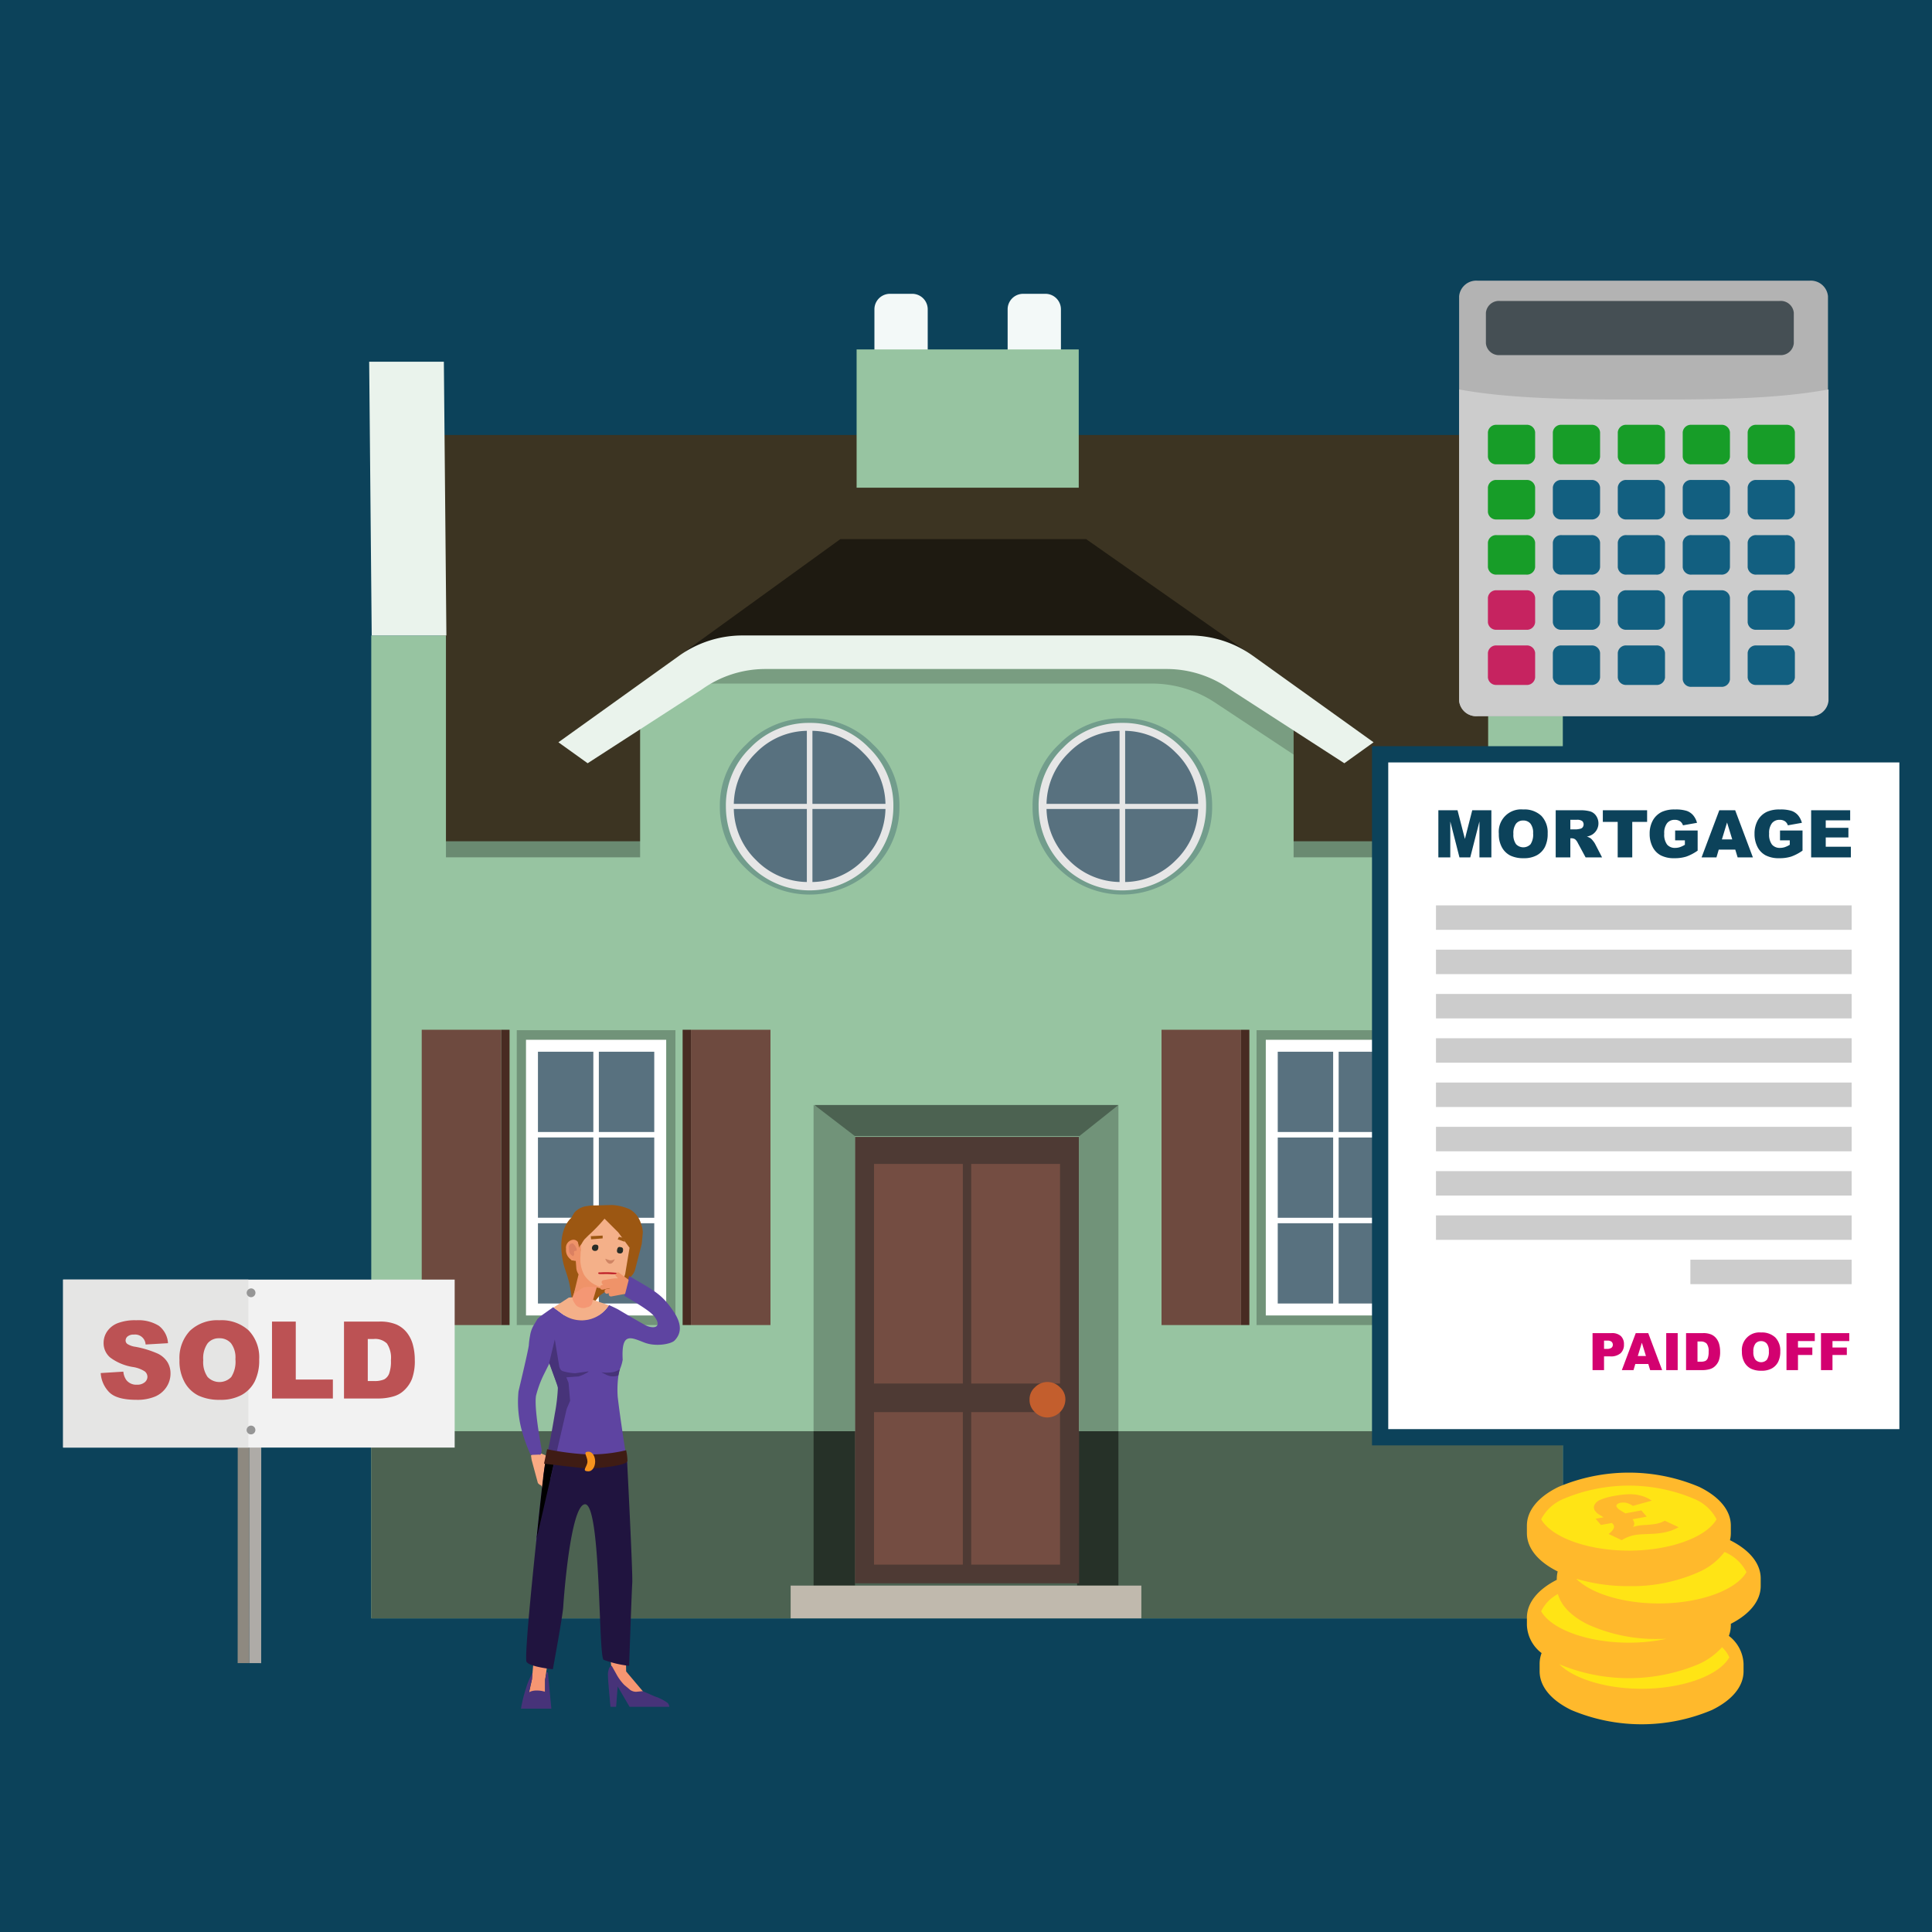 <svg xmlns="http://www.w3.org/2000/svg" xmlns:xlink="http://www.w3.org/1999/xlink" width="300" height="300" viewBox="0 0 300 300">
  <defs>
    <style>
      .a {
        fill: none;
      }

      .b {
        fill: #0c425a;
      }

      .c {
        fill: #3c3422;
      }

      .c, .d, .f, .g, .h, .k, .p, .q, .s, .t, .u, .z {
        fill-rule: evenodd;
      }

      .d, .j {
        fill: #97c4a1;
      }

      .e {
        opacity: 0.3;
      }

      .f, .l {
        fill: #eaf3ec;
      }

      .g, .y {
        fill: #4c6251;
      }

      .h {
        fill: #f3f9f8;
      }

      .i {
        fill: #1e1a11;
      }

      .k {
        opacity: 0.2;
      }

      .m {
        fill: #729d8c;
      }

      .n {
        fill: #e6e6e6;
      }

      .o, .t {
        fill: #58717f;
      }

      .p {
        fill: #6e4a3f;
      }

      .q {
        fill: #482b22;
      }

      .r {
        fill: #719379;
      }

      .az, .s {
        fill: #fff;
      }

      .u {
        fill: #263128;
      }

      .v {
        fill: #4e3a34;
      }

      .w {
        fill: #744d42;
      }

      .x {
        fill: #c35e2d;
      }

      .z {
        fill: #c0b9ad;
      }

      .aa {
        fill: #9c5712;
      }

      .ab {
        fill: #f69672;
      }

      .ac {
        fill: #faaa83;
      }

      .ad {
        fill: #5e44a1;
      }

      .ae {
        fill: #473379;
      }

      .af {
        fill: #f4b089;
      }

      .ag {
        fill: #f49774;
      }

      .ah {
        fill: #ef9369;
      }

      .ai {
        fill: #db8061;
      }

      .aj {
        fill: #d08564;
      }

      .ak {
        fill: #272c26;
      }

      .al {
        fill: #bd1b25;
      }

      .am {
        fill: #20143f;
      }

      .an {
        fill: #3f1c14;
      }

      .ao {
        fill: #f7931e;
      }

      .ap {
        fill: #ffe415;
      }

      .aq {
        fill: #ffb92c;
      }

      .ar {
        isolation: isolate;
      }

      .as {
        clip-path: url(#a);
      }

      .at {
        fill: #b3b3b3;
      }

      .au {
        fill: #454f54;
      }

      .av {
        fill: #ccc;
      }

      .aw {
        fill: #179d28;
      }

      .ax {
        fill: #c62360;
      }

      .ay {
        fill: #125f80;
      }

      .az {
        stroke: #0c425a;
        stroke-miterlimit: 10;
        stroke-width: 2.523px;
      }

      .ba {
        fill: #d30170;
      }

      .bb {
        fill: #8e8980;
      }

      .bc {
        fill: #aeaba7;
      }

      .bd {
        fill: #f2f2f2;
      }

      .be {
        fill: #e5e5e4;
      }

      .bf {
        fill: #969696;
      }

      .bg {
        fill: #bc5254;
      }
    </style>
    <clipPath id="a">
      <polygon class="a" points="250.694 239.355 245.576 233.18 255.872 231.364 260.99 237.54 250.694 239.355"/>
    </clipPath>
  </defs>
  <title>new-house-020222</title>
  <rect class="b" x="-9.187" y="-10.176" width="320.352" height="320.352"/>
  <g>
    <g>
      <polygon class="c" points="232.078 131.386 68.618 131.386 68.221 67.546 231.484 67.546 232.078 131.386 232.078 131.386"/>
      <polygon class="d" points="242.673 207.389 242.673 98.674 231.079 98.674 231.079 130.644 69.247 130.644 69.247 98.674 57.649 98.674 57.649 251.295 242.673 251.295 242.673 207.389"/>
      <rect class="e" x="69.247" y="130.644" width="162.027" height="2.481"/>
      <polygon class="f" points="242.673 98.674 231.079 98.674 230.686 56.169 242.28 56.169 242.673 98.674 242.673 98.674"/>
      <polygon class="f" points="69.315 98.674 57.718 98.674 57.325 56.169 68.922 56.169 69.315 98.674 69.315 98.674"/>
      <polygon class="g" points="242.675 251.294 242.675 222.236 57.651 222.236 57.651 251.294 242.675 251.294 242.675 251.294"/>
      <path class="h" d="M135.78,48.031V58.205h8.276V48.031a2.408,2.408,0,0,0-2.408-2.408h-3.461A2.408,2.408,0,0,0,135.78,48.031Z"/>
      <path class="h" d="M156.465,48.031V58.205h8.276V48.031a2.408,2.408,0,0,0-2.408-2.408h-3.461A2.408,2.408,0,0,0,156.465,48.031Z"/>
      <g>
        <polygon class="i" points="168.652 83.713 130.489 83.713 106.403 101.143 193.508 101.143 168.652 83.713"/>
        <polygon class="j" points="190.641 101.012 110.07 101.012 99.396 108.358 99.396 150.664 200.87 150.664 200.87 107.834 190.641 101.012"/>
        <path class="k" d="M188.072,102.328s-73.84-.006-74.348.009l-4.331,3.806h69.399a17.812,17.812,0,0,1,9.814,2.912l12.265,8.118v-6.363Z"/>
        <g>
          <polygon class="a" points="132.723 88.789 118.932 98.674 181.066 98.674 167.275 88.789 132.723 88.789"/>
          <path class="l" d="M184.699,98.674h-69.4a16.943,16.943,0,0,0-9.871,3.172L86.711,115.263l4.539,3.254,17.733-11.462a16.943,16.943,0,0,1,9.871-3.172h62.29a16.943,16.943,0,0,1,9.871,3.172l17.733,11.462,4.539-3.254L194.57,101.847A16.944,16.944,0,0,0,184.699,98.674Z"/>
        </g>
      </g>
      <polygon class="d" points="167.506 54.26 133.014 54.26 133.014 75.73 167.506 75.73 167.506 54.26 167.506 54.26"/>
      <g>
        <g>
          <path class="m" d="M125.72,111.53a13.376,13.376,0,0,0-9.824,4.045,12.943,12.943,0,0,0-4.118,9.68,13.094,13.094,0,0,0,4.118,9.68,14.133,14.133,0,0,0,19.649,0,13.094,13.094,0,0,0,4.118-9.68,12.943,12.943,0,0,0-4.118-9.68A13.376,13.376,0,0,0,125.72,111.53Z"/>
          <path class="n" d="M125.72,112.252a12.515,12.515,0,0,0-9.174,3.829,12.362,12.362,0,0,0-3.829,9.174,13.003,13.003,0,0,0,26.006,0,12.362,12.362,0,0,0-3.829-9.174A12.515,12.515,0,0,0,125.72,112.252Z"/>
          <path class="o" d="M125.287,125.617H113.945a11.376,11.376,0,0,0,3.467,7.946,11.251,11.251,0,0,0,7.874,3.395Z"/>
          <path class="o" d="M125.287,124.822V113.481a11.25,11.25,0,0,0-7.874,3.395,11.376,11.376,0,0,0-3.467,7.946Z"/>
          <path class="o" d="M137.495,125.617H126.154V136.958a11.251,11.251,0,0,0,7.874-3.395A11.375,11.375,0,0,0,137.495,125.617Z"/>
          <path class="o" d="M126.154,113.481v11.341h11.341a11.375,11.375,0,0,0-3.467-7.946A11.25,11.25,0,0,0,126.154,113.481Z"/>
        </g>
        <g>
          <path class="m" d="M174.278,111.53a13.376,13.376,0,0,0-9.824,4.045,12.943,12.943,0,0,0-4.118,9.68,13.094,13.094,0,0,0,4.118,9.68,14.133,14.133,0,0,0,19.649,0,13.094,13.094,0,0,0,4.118-9.68,12.943,12.943,0,0,0-4.118-9.68A13.376,13.376,0,0,0,174.278,111.53Z"/>
          <path class="n" d="M174.278,112.252a12.515,12.515,0,0,0-9.174,3.829,12.362,12.362,0,0,0-3.829,9.174,13.003,13.003,0,0,0,26.006,0,12.362,12.362,0,0,0-3.829-9.174A12.515,12.515,0,0,0,174.278,112.252Z"/>
          <path class="o" d="M173.845,125.617H162.504a11.376,11.376,0,0,0,3.467,7.946,11.251,11.251,0,0,0,7.874,3.395Z"/>
          <path class="o" d="M173.845,124.822V113.481a11.25,11.25,0,0,0-7.874,3.395,11.376,11.376,0,0,0-3.467,7.946Z"/>
          <path class="o" d="M186.053,125.617H174.712V136.958a11.251,11.251,0,0,0,7.874-3.395A11.376,11.376,0,0,0,186.053,125.617Z"/>
          <path class="o" d="M174.712,113.481v11.341h11.341a11.375,11.375,0,0,0-3.467-7.946A11.251,11.251,0,0,0,174.712,113.481Z"/>
        </g>
      </g>
      <g>
        <polygon class="p" points="65.486 205.754 77.834 205.754 77.834 159.899 65.486 159.899 65.486 205.754 65.486 205.754"/>
        <polygon class="q" points="77.834 205.754 79.126 205.754 79.126 159.899 77.834 159.899 77.834 205.754 77.834 205.754"/>
        <polygon class="p" points="119.638 205.754 107.29 205.754 107.29 159.899 119.638 159.899 119.638 205.754 119.638 205.754"/>
        <polygon class="q" points="107.29 205.754 105.997 205.754 105.997 159.899 107.29 159.899 107.29 205.754 107.29 205.754"/>
        <rect class="r" x="80.242" y="159.968" width="24.64" height="45.786" transform="translate(185.124 365.721) rotate(-180)"/>
        <polygon class="s" points="103.448 161.458 81.676 161.458 81.676 204.264 103.448 204.264 103.448 161.458 103.448 161.458"/>
        <path class="t" d="M101.593,163.313v12.464H92.988v-12.464Zm-9.459,0v12.464H83.532v-12.464Zm-8.602,13.315h8.602v12.464H83.532V176.629Zm0,13.318h8.602v12.462H83.532V189.946Zm9.456,12.462V189.946h8.605v12.462Zm8.605-13.315H92.988V176.629h8.605v12.464Z"/>
      </g>
      <g>
        <polygon class="p" points="234.513 205.754 222.165 205.754 222.165 159.899 234.513 159.899 234.513 205.754 234.513 205.754"/>
        <polygon class="q" points="222.165 205.754 220.872 205.754 220.872 159.899 222.165 159.899 222.165 205.754 222.165 205.754"/>
        <polygon class="p" points="180.361 205.754 192.709 205.754 192.709 159.899 180.361 159.899 180.361 205.754 180.361 205.754"/>
        <polygon class="q" points="192.709 205.754 194.001 205.754 194.001 159.899 192.709 159.899 192.709 205.754 192.709 205.754"/>
        <rect class="r" x="195.117" y="159.968" width="24.64" height="45.786"/>
        <polygon class="s" points="196.551 161.458 218.323 161.458 218.323 204.264 196.551 204.264 196.551 161.458 196.551 161.458"/>
        <path class="t" d="M198.406,163.313h8.605v12.464h-8.605v-12.464Zm9.459,0h8.602v12.464h-8.602v-12.464Zm8.602,13.315v12.464h-8.602V176.629Zm0,13.318v12.462h-8.602V189.946Zm-9.456,12.462h-8.605V189.946h8.605v12.462Zm-8.605-13.315V176.629h8.605v12.464Z"/>
      </g>
      <g>
        <polygon class="u" points="173.667 246.21 173.667 222.236 167.255 222.236 167.255 246.21 173.667 246.21 173.667 246.21"/>
        <polygon class="u" points="132.756 246.21 132.756 222.236 126.332 222.236 126.332 246.21 132.756 246.21 132.756 246.21"/>
        <g>
          <path class="v" d="M167.563,176.534H132.756V245.852h34.807Z"/>
          <path class="w" d="M149.509,214.833V180.737H135.716v34.097Z"/>
          <path class="w" d="M150.811,180.737v34.097h13.793V180.737Z"/>
          <path class="w" d="M149.509,242.951V219.273H135.716v23.678Z"/>
          <path class="w" d="M164.604,242.951V219.273H150.811v23.678Z"/>
          <path class="x" d="M165.432,217.32a2.483,2.483,0,0,0-.829-1.894,2.717,2.717,0,0,0-3.907,0,2.483,2.483,0,0,0-.829,1.894,2.55,2.55,0,0,0,.829,1.954,2.672,2.672,0,0,0,1.954.829,2.831,2.831,0,0,0,2.782-2.782Z"/>
        </g>
        <path class="r" d="M132.756,174.518l-6.425-2.935v50.654h6.425Z"/>
        <path class="r" d="M173.667,171.583l-6.104,2.935v47.719h6.104Z"/>
        <path class="y" d="M126.45,171.583l6.331,4.852h34.791l6.094-4.852Z"/>
        <polygon class="z" points="122.77 251.295 122.77 246.21 177.228 246.21 177.228 251.295 122.77 251.295 122.77 251.295"/>
      </g>
    </g>
    <g>
      <path class="aa" d="M97.787,187.778a7.742,7.742,0,0,0-2.766-.666l-2.424.064a8.544,8.544,0,0,0-1.721.144,3.201,3.201,0,0,0-1.699.982l-.464.801s-2.424,1.884-1.215,7.129c.188.813.751,2.114.991,3.479.569,3.234.832,7.034.832,7.034a36.423,36.423,0,0,1,3.665-5.411c1.434-1.42,5.024-2.105,5.617-4.13l1.05-4.052.167-1.828a4.712,4.712,0,0,0-.306-1.372A3.75,3.75,0,0,0,97.787,187.778Z"/>
      <path class="ab" d="M96.981,240.446l-3.984.534,1.944,18.026v1.215l2.964,3.158,2.187-.437-2.867-3.401Z"/>
      <path class="ab" d="M82.162,262.797l-.389.777,2.867-.049V260.902l2.818-19.858-2.964-1.618-1.895,21.33Z"/>
      <path class="ac" d="M84.834,226.113l-.146-.146-.583-.243-.583-.146a1.454,1.454,0,0,0-1.069.437l.097.68.972,3.595.243.243q.389.097.437.632l.097.194.243.194.34-.243.194.583q.194.243.389.194t.194-.34l-.146-.972h.097l.194.534q.146.34.389.291a.327.327,0,0,0,.194-.486L85.66,228.688l-.097-.875q-.049-.34.292-.146a2.41,2.41,0,0,0,1.458.243l.097-.194q.097-.194,0-.291l-.049-.049-.243-.049v-.049Z"/>
      <path class="ad" d="M104.565,203.608c-1.815-2.697-3.053-3.231-6.902-5.484.098-.018-.714,3.084-.714,3.084,2.175,1.285,4.058,2.428,4.656,3.214,1.322,1.738-.16,2.059-1.582,1.252-2.221-1.261-2.951-1.699-3.965-2.301-.36-.214-1.506-.729-1.506-.729h0a5.066,5.066,0,0,1-7.277,1.352l-1.372-1.012-1.992,1.409-.437.389-.583.972a4.559,4.559,0,0,0-.583,1.652,11.692,11.692,0,0,0-.194,1.506q-.146,1.02-1.603,7.143a16.951,16.951,0,0,0,.729,6.802,23.709,23.709,0,0,0,1.166,3.061l1.312-.049q.389.146.389-.777-1.166-6.511-.875-8.357a16.725,16.725,0,0,1,1.166-3.207l.923-1.846.972,2.672a6.993,6.993,0,0,1,.389,1.458l.049,1.7a21.366,21.366,0,0,1-.777,4.324l-1.118,4.616q-.486,2.478-1.603,12.876l3.498,1.652c1.749.648,1.914-8.181,3.89-8.279,1.231-.097,4.079,8.748,5.148,8.327l.777-.632c.486,0,.178-.308.437.049-.032-2.073.101-4.057-.061-5.029l.45-8.382q-1.069-6.802-1.458-10.155a15.771,15.771,0,0,1,.243-4.033,6.608,6.608,0,0,0,.534-1.701c-.23-4.31,1.199-3.513,3.37-2.673,1.811.7,4.158.22,4.681-.313C106.222,206.653,105.421,204.881,104.565,203.608Z"/>
      <path class="ae" d="M93.969,213.14l-.583-.049.68.34a2.312,2.312,0,0,0,1.944.146l.243-.972a2.721,2.721,0,0,1-1.263.486A6.6,6.6,0,0,1,93.969,213.14Z"/>
      <path class="ae" d="M94.989,258.667l-.097.049q-.048,0-.243.194a2.605,2.605,0,0,0-.243,1.312q0,.68.389,4.81H95.67l.243-3.158,1.846,3.158H103.93a1.068,1.068,0,0,0-.243-.583,6.745,6.745,0,0,0-1.992-1.02L99.8,262.603l-1.02.097a1.636,1.636,0,0,1-.923-.291l-.923-.777a7.632,7.632,0,0,1-1.263-1.749Z"/>
      <path class="ae" d="M81.676,262.165a21.231,21.231,0,0,0-.777,3.158h4.713l-.535-5.636h-.194l-.243,1.117V262.7a4.038,4.038,0,0,0-1.361-.194,2.481,2.481,0,0,0-.875.146l-.292.146.486-1.992.097-1.117-.389.826A10.424,10.424,0,0,0,81.676,262.165Z"/>
      <path class="af" d="M88.333,201.479l-2.381,1.555,1.409,1.027a5.017,5.017,0,0,0,7.191-1.367h0l-3.887-1.36Z"/>
      <path class="ag" d="M88.916,201.381v.097q-.097.292.34.923a1.227,1.227,0,0,0,.826.632,1.379,1.379,0,0,0,1.069-.049.979.979,0,0,0,.777-.534v-.049l.729-2.478h.049L90.13,198.077Z"/>
      <path class="af" d="M93.872,189.234a25.844,25.844,0,0,1-2.527,2.624l-.583.583a4.962,4.962,0,0,0-.437.68,1.124,1.124,0,0,0-.194.777,1.394,1.394,0,0,1-.146.826q.048-.05-.049-.486l-.146-1.02a.878.878,0,0,0-.534-.583,1.064,1.064,0,0,0-.729.146,1.172,1.172,0,0,0-.486.826l-.097.486.097.486.243.437v.049l.049.049v.049l.437.535.486.049a.946.946,0,0,1,.486.194,5.163,5.163,0,0,0,.437,1.992l-.049.146,2.575,1.846a4.167,4.167,0,0,0,3.644-.875,2.547,2.547,0,0,0,.729-1.215l.68-4.081L96.01,191.372Z"/>
      <path class="ah" d="M89.742,192.879a.832.832,0,0,0-.923-.34,1.248,1.248,0,0,0-.923,1.409,1.713,1.713,0,0,0,.729,1.603.987.987,0,0,0,.777.194l.097,1.263a2.151,2.151,0,0,0,.34.875l-.729,3.013.68-.437a3.864,3.864,0,0,1,.923-.583,8.132,8.132,0,0,1,2.429.097,4.904,4.904,0,0,0,1.506-.049,3.421,3.421,0,0,1-1.603-.146,6.064,6.064,0,0,1-1.02-.486,4.945,4.945,0,0,1-1.312-1.312,5.342,5.342,0,0,1-.583-2.867l.097-1.895q0,.049-.194.243l-.146.292Z"/>
      <path class="ai" d="M88.916,193.073a.599.599,0,0,0-.486.243l-.097.194.049.729a.876.876,0,0,0,.389.68l.146.097c.065.065.097.065.097,0q.097-.097.097-.146l.049-.049-.049-.437q.097-.146.194-.146h.049q.194,0,.194-.146v-.146a1.968,1.968,0,0,0-.486-.777Z"/>
      <path class="aj" d="M94.698,195.697l-.729-.243.194.389q.291.389.534.389.486,0,.777-.729A1.246,1.246,0,0,1,94.698,195.697Z"/>
      <path class="ak" d="M92.365,194.239a.464.464,0,0,0,.534-.437q.097-.534-.389-.534a.515.515,0,0,0-.583.437A.432.432,0,0,0,92.365,194.239Z"/>
      <path class="ak" d="M96.204,194.628a.432.432,0,0,0,.534-.437.549.549,0,0,0-.049-.389.466.466,0,0,0-.34-.146q-.437-.146-.534.437a.583.583,0,0,0,.049.389A.467.467,0,0,0,96.204,194.628Z"/>
      <path class="aa" d="M91.782,192.441l1.798-.146v-.437l-1.846.097Z"/>
      <path class="aa" d="M97.03,192.83l-.292-.632-.632-.146-.194.389Z"/>
      <path class="al" d="M92.9,197.673c0,.13.037.129.243.162l1.042-.011c.486,0,.069.025.332.004a7.38,7.38,0,0,0,1.201.007q.292-.097,0-.194a15.794,15.794,0,0,0-2.561-.054C92.973,197.559,92.9,197.608,92.9,197.673Z"/>
      <path class="ah" d="M97.608,198.818l-.005-.063-.061-.089-1.334-.969q-.259-.28-.505.047-.28.259.047.505l.209.25-.56.006-.812.114-.887.16a.334.334,0,0,0-.254.45.468.468,0,0,0,.232.26l-.212.054a.351.351,0,0,0-.281.429q.074.355.477.274l.88-.208.048-.007.15.028-.6.12a.302.302,0,0,0-.233.423q-.007.123.156.246a.288.288,0,0,0,.293.007l.191-.027-.021.198a.351.351,0,0,0,.429.281l2.115-.396Z"/>
      <g>
        <path class="ad" d="M84.33,229.497l-.002.02.003-.02Z"/>
        <path class="am" d="M97.378,226.941a53.723,53.723,0,0,1-6.051.587,55.846,55.846,0,0,1-5.918-.446l-2.116,11.979c-.852,8.121-1.868,18.537-1.52,19.012.573.783,4.075,1.125,4.075,1.125s1.517-8.172,1.61-9.688,1.138-15.682,3.344-15.927c2.554-.283,2.093,23.609,2.924,24.148a16.2,16.2,0,0,0,3.963.936s.392-11.408.489-12.876S97.378,226.941,97.378,226.941Z"/>
        <path class="ae" d="M87.993,218.776l.535-1.263-.243-2.769-.34-.875,1.895-.146a4.133,4.133,0,0,0,.972-.389q.583-.291.583-.389l-2.089.292a8.015,8.015,0,0,1-1.798-.292q-.535-.097-.68-.826l-.68-4.13-.875,3.644,1.36,3.741a28.503,28.503,0,0,1-.486,4.179q-.729,4.373-1.215,6.365c-.175.714-.376,1.912-.602,3.579.002,0,.454.06,1.146.141Z"/>
        <path d="M84.735,226.941c-.167,0-.9,6.962-1.442,12.12L86.05,227.061A10.052,10.052,0,0,0,84.735,226.941Z"/>
      </g>
      <path class="an" d="M84.956,225.039a42.9,42.9,0,0,0,6.104.797,23.837,23.837,0,0,0,6.165-.644,7.822,7.822,0,0,1,.206,1.639c0,.811-5.234,1.247-6.371,1.174s-6.585-.731-6.585-.731Z"/>
      <path class="ao" d="M92.417,226.941c0,.841-.458,1.523-1.024,1.523-1.215,0-.175-.682-.175-1.523s-.807-1.523.175-1.523C91.959,225.417,92.417,226.099,92.417,226.941Z"/>
    </g>
    <g>
      <path class="ap" d="M272.117,244.636c0-2.054-2.092-3.891-5.38-5.113a3.94,3.94,0,0,0,1.414-2.827c0-3.68-6.714-6.663-14.996-6.663s-14.996,2.983-14.996,6.663c0,2.054,2.092,3.891,5.38,5.113a3.94,3.94,0,0,0-1.414,2.827,3.128,3.128,0,0,0,.207,1.108c-2.185,1.158-3.502,2.65-3.502,4.279,0,1.625,1.31,3.114,3.486,4.271-1.565,1.052-2.477,2.313-2.477,3.669,0,3.68,6.714,6.664,14.996,6.664s14.996-2.983,14.996-6.664c0-1.625-1.31-3.114-3.486-4.271,1.565-1.052,2.477-2.313,2.477-3.669a3.126,3.126,0,0,0-.207-1.108C270.801,247.758,272.117,246.265,272.117,244.636Z"/>
      <path class="aq" d="M268.633,239.159a4.661,4.661,0,0,0,.13-1.093v-1.169c0-2.335-1.743-4.47-4.909-6.012a28.029,28.029,0,0,0-21.848,0c-3.166,1.542-4.909,3.677-4.909,6.012v1.169c0,2.303,1.696,4.41,4.779,5.947a5.28,5.28,0,0,0-.141,1.087v.213c-2.994,1.53-4.638,3.609-4.638,5.876v1.169a5.733,5.733,0,0,0,2.281,4.33,4.709,4.709,0,0,0-.306,1.659v1.169c0,2.335,1.743,4.47,4.909,6.012a28.029,28.029,0,0,0,21.848,0c3.166-1.542,4.909-3.677,4.909-6.012v-1.169a5.732,5.732,0,0,0-2.28-4.329,4.717,4.717,0,0,0,.305-1.66v-.213c2.994-1.53,4.638-3.609,4.638-5.876V245.1C273.401,242.8,271.709,240.695,268.633,239.159Zm-29.323-3.25a6.892,6.892,0,0,1,3.579-3.209,26.051,26.051,0,0,1,20.082,0,6.892,6.892,0,0,1,3.579,3.209c-1.62,2.818-7.248,4.872-13.62,4.872S240.93,238.727,239.31,235.909Zm0,14.292a5.974,5.974,0,0,1,2.599-2.675c.512,1.838,2.148,3.495,4.736,4.755a25.563,25.563,0,0,0,10.924,2.216c.402,0,.8-.01,1.197-.025a27.964,27.964,0,0,1-5.835.601C246.558,255.074,240.93,253.019,239.31,250.201Zm29.215,7.158c-1.62,2.818-7.248,4.872-13.62,4.872-5.535,0-10.507-1.551-12.779-3.806a28.06,28.06,0,0,0,21.728-.056,10.847,10.847,0,0,0,3.541-2.589A4.498,4.498,0,0,1,268.525,257.359Zm-10.957-8.375c-5.563,0-10.559-1.566-12.816-3.839a28.219,28.219,0,0,0,8.178,1.15,25.564,25.564,0,0,0,10.924-2.216,10.137,10.137,0,0,0,3.93-3.088,6.733,6.733,0,0,1,3.405,3.121C269.569,246.929,263.94,248.984,257.568,248.984Z"/>
      <g class="ar">
        <g class="as">
          <path class="aq" d="M250.838,232.252l-.087.016a9.701,9.701,0,0,0-2.245.619,1.723,1.723,0,0,0-.942.846.944.944,0,0,0,.232,1.007,2.041,2.041,0,0,0,.319.312c.072.05.369.236.881.554l-1.227.22.826.969,1.701-.311q.145.147.173.181c.345.407.121.919-.682,1.532l2.038.96a5.678,5.678,0,0,1,2.023-.795c.237-.042.475-.072.692-.092.227-.018.826-.049,1.797-.086a14.84,14.84,0,0,0,1.873-.185,9.127,9.127,0,0,0,1.258-.318,7.839,7.839,0,0,0,1.188-.54l-2.141-1.001a6.622,6.622,0,0,1-.737.32,6.12,6.12,0,0,1-.747.18,14.614,14.614,0,0,1-1.562.16,9.851,9.851,0,0,0-1.112.11l-.048.009a5.689,5.689,0,0,0-.743.194.923.923,0,0,0,.207-.542,1.356,1.356,0,0,0-.273-.665l2.194-.398-.819-.97-2.487.454c-.518-.306-.836-.499-.953-.586a1.711,1.711,0,0,1-.301-.281c-.162-.187-.185-.35-.08-.487a1.061,1.061,0,0,1,.644-.296,2.169,2.169,0,0,1,.819.015,3.153,3.153,0,0,1,1.034.475l2.93-.81a4.907,4.907,0,0,0-1.527-.734,6.625,6.625,0,0,0-1.834-.267,13.276,13.276,0,0,0-2.282.235"/>
        </g>
      </g>
    </g>
    <g>
      <path class="at" d="M283.848,108.797a2.674,2.674,0,0,1-2.878,2.406H229.449a2.674,2.674,0,0,1-2.878-2.406V45.992a2.674,2.674,0,0,1,2.878-2.406H280.97a2.674,2.674,0,0,1,2.878,2.406Z"/>
      <path class="au" d="M230.731,53.313a2.032,2.032,0,0,0,2.187,1.828h43.435a2.032,2.032,0,0,0,2.187-1.828V48.56a2.032,2.032,0,0,0-2.187-1.828H232.918a2.032,2.032,0,0,0-2.187,1.828Z"/>
      <path class="av" d="M255.522,62.038c-10.559,0-20.672-.047-28.952-1.565v48.348a2.668,2.668,0,0,0,2.882,2.382h51.596a2.668,2.668,0,0,0,2.882-2.382V60.473C275.651,61.991,266.081,62.038,255.522,62.038Z"/>
      <path class="aw" d="M238.375,70.947A1.278,1.278,0,0,1,237,72.096h-4.584a1.278,1.278,0,0,1-1.375-1.15V67.114a1.278,1.278,0,0,1,1.375-1.15H237a1.278,1.278,0,0,1,1.375,1.15Z"/>
      <path class="aw" d="M248.459,70.947a1.278,1.278,0,0,1-1.375,1.15H242.5a1.278,1.278,0,0,1-1.375-1.15V67.114a1.278,1.278,0,0,1,1.375-1.15h4.584a1.278,1.278,0,0,1,1.375,1.15Z"/>
      <path class="aw" d="M258.542,70.947a1.278,1.278,0,0,1-1.375,1.15h-4.584a1.278,1.278,0,0,1-1.375-1.15V67.114a1.278,1.278,0,0,1,1.375-1.15h4.584a1.278,1.278,0,0,1,1.375,1.15Z"/>
      <path class="aw" d="M268.625,70.947a1.278,1.278,0,0,1-1.375,1.15h-4.584a1.278,1.278,0,0,1-1.375-1.15V67.114a1.278,1.278,0,0,1,1.375-1.15h4.584a1.278,1.278,0,0,1,1.375,1.15Z"/>
      <path class="aw" d="M278.709,70.947a1.278,1.278,0,0,1-1.375,1.15H272.75a1.278,1.278,0,0,1-1.375-1.15V67.114a1.278,1.278,0,0,1,1.375-1.15h4.584a1.278,1.278,0,0,1,1.375,1.15Z"/>
      <path class="aw" d="M238.375,79.512A1.278,1.278,0,0,1,237,80.661h-4.584a1.278,1.278,0,0,1-1.375-1.15V75.679a1.278,1.278,0,0,1,1.375-1.15H237a1.278,1.278,0,0,1,1.375,1.15Z"/>
      <path class="aw" d="M238.375,88.077A1.278,1.278,0,0,1,237,89.226h-4.584a1.278,1.278,0,0,1-1.375-1.15V84.244a1.278,1.278,0,0,1,1.375-1.15H237a1.278,1.278,0,0,1,1.375,1.15Z"/>
      <path class="ax" d="M238.375,96.642A1.278,1.278,0,0,1,237,97.791h-4.584a1.278,1.278,0,0,1-1.375-1.15V92.809a1.278,1.278,0,0,1,1.375-1.15H237a1.278,1.278,0,0,1,1.375,1.15Z"/>
      <path class="ax" d="M238.375,105.207a1.278,1.278,0,0,1-1.375,1.15h-4.584a1.278,1.278,0,0,1-1.375-1.15v-3.832a1.278,1.278,0,0,1,1.375-1.15H237a1.278,1.278,0,0,1,1.375,1.15Z"/>
      <g>
        <path class="ay" d="M248.459,79.512a1.278,1.278,0,0,1-1.375,1.15H242.5a1.278,1.278,0,0,1-1.375-1.15V75.679A1.278,1.278,0,0,1,242.5,74.53h4.584a1.278,1.278,0,0,1,1.375,1.15Z"/>
        <path class="ay" d="M258.542,79.512a1.278,1.278,0,0,1-1.375,1.15h-4.584a1.278,1.278,0,0,1-1.375-1.15V75.679a1.278,1.278,0,0,1,1.375-1.15h4.584a1.278,1.278,0,0,1,1.375,1.15Z"/>
        <path class="ay" d="M268.625,79.512a1.278,1.278,0,0,1-1.375,1.15h-4.584a1.278,1.278,0,0,1-1.375-1.15V75.679a1.278,1.278,0,0,1,1.375-1.15h4.584a1.278,1.278,0,0,1,1.375,1.15Z"/>
        <path class="ay" d="M278.709,79.512a1.278,1.278,0,0,1-1.375,1.15H272.75a1.278,1.278,0,0,1-1.375-1.15V75.679a1.278,1.278,0,0,1,1.375-1.15h4.584a1.278,1.278,0,0,1,1.375,1.15Z"/>
        <path class="ay" d="M248.459,88.077a1.278,1.278,0,0,1-1.375,1.15H242.5a1.278,1.278,0,0,1-1.375-1.15V84.244a1.278,1.278,0,0,1,1.375-1.15h4.584a1.278,1.278,0,0,1,1.375,1.15Z"/>
        <path class="ay" d="M258.542,88.077a1.278,1.278,0,0,1-1.375,1.15h-4.584a1.278,1.278,0,0,1-1.375-1.15V84.244a1.278,1.278,0,0,1,1.375-1.15h4.584a1.278,1.278,0,0,1,1.375,1.15Z"/>
        <path class="ay" d="M268.625,88.077a1.278,1.278,0,0,1-1.375,1.15h-4.584a1.278,1.278,0,0,1-1.375-1.15V84.244a1.278,1.278,0,0,1,1.375-1.15h4.584a1.278,1.278,0,0,1,1.375,1.15Z"/>
        <path class="ay" d="M278.709,88.077a1.278,1.278,0,0,1-1.375,1.15H272.75a1.278,1.278,0,0,1-1.375-1.15V84.244a1.278,1.278,0,0,1,1.375-1.15h4.584a1.278,1.278,0,0,1,1.375,1.15Z"/>
        <path class="ay" d="M248.459,96.642a1.278,1.278,0,0,1-1.375,1.15H242.5a1.278,1.278,0,0,1-1.375-1.15V92.809A1.278,1.278,0,0,1,242.5,91.66h4.584a1.278,1.278,0,0,1,1.375,1.15Z"/>
        <path class="ay" d="M258.542,96.642a1.278,1.278,0,0,1-1.375,1.15h-4.584a1.278,1.278,0,0,1-1.375-1.15V92.809a1.278,1.278,0,0,1,1.375-1.15h4.584a1.278,1.278,0,0,1,1.375,1.15Z"/>
        <path class="ay" d="M268.625,105.499a1.278,1.278,0,0,1-1.375,1.15h-4.584a1.278,1.278,0,0,1-1.375-1.15V92.809a1.278,1.278,0,0,1,1.375-1.15H267.25a1.278,1.278,0,0,1,1.375,1.15Z"/>
        <path class="ay" d="M278.709,96.642a1.278,1.278,0,0,1-1.375,1.15H272.75a1.278,1.278,0,0,1-1.375-1.15V92.809a1.278,1.278,0,0,1,1.375-1.15h4.584a1.278,1.278,0,0,1,1.375,1.15Z"/>
        <path class="ay" d="M248.459,105.207a1.278,1.278,0,0,1-1.375,1.15H242.5a1.278,1.278,0,0,1-1.375-1.15v-3.832a1.278,1.278,0,0,1,1.375-1.15h4.584a1.278,1.278,0,0,1,1.375,1.15Z"/>
        <path class="ay" d="M258.542,105.207a1.278,1.278,0,0,1-1.375,1.15h-4.584a1.278,1.278,0,0,1-1.375-1.15v-3.832a1.278,1.278,0,0,1,1.375-1.15h4.584a1.278,1.278,0,0,1,1.375,1.15Z"/>
        <path class="ay" d="M278.709,105.207a1.278,1.278,0,0,1-1.375,1.15H272.75a1.278,1.278,0,0,1-1.375-1.15v-3.832a1.278,1.278,0,0,1,1.375-1.15h4.584a1.278,1.278,0,0,1,1.375,1.15Z"/>
      </g>
    </g>
    <g>
      <rect class="az" x="214.304" y="117.129" width="81.89" height="106.047"/>
      <g>
        <path class="b" d="M223.348,125.818h2.975l1.147,4.453,1.139-4.453H231.58v7.319h-1.852v-5.582l-1.428,5.582H226.624L225.2,127.556v5.582h-1.853Z"/>
        <path class="b" d="M232.738,129.483a3.466,3.466,0,0,1,3.779-3.789,3.826,3.826,0,0,1,2.816.981,3.701,3.701,0,0,1,.988,2.748,4.515,4.515,0,0,1-.432,2.104,3.079,3.079,0,0,1-1.249,1.278,4.115,4.115,0,0,1-2.034.457,4.683,4.683,0,0,1-2.049-.395,3.083,3.083,0,0,1-1.315-1.248A4.137,4.137,0,0,1,232.738,129.483Zm2.262.01a2.454,2.454,0,0,0,.412,1.593,1.558,1.558,0,0,0,2.249.01,2.704,2.704,0,0,0,.399-1.702,2.26,2.26,0,0,0-.417-1.51,1.426,1.426,0,0,0-1.131-.476,1.371,1.371,0,0,0-1.098.484A2.463,2.463,0,0,0,235,129.493Z"/>
        <path class="b" d="M241.569,133.137v-7.319h3.77a5.481,5.481,0,0,1,1.603.18,1.712,1.712,0,0,1,.894.667,2.065,2.065,0,0,1-.635,2.953,2.726,2.726,0,0,1-.794.289,2.235,2.235,0,0,1,.589.27,2.274,2.274,0,0,1,.361.385,2.904,2.904,0,0,1,.317.455l1.095,2.121h-2.556l-1.208-2.236a1.709,1.709,0,0,0-.41-.565.95.95,0,0,0-.554-.169h-.2v2.97Zm2.272-4.353h.954a3.434,3.434,0,0,0,.599-.1.596.596,0,0,0,.367-.23.741.741,0,0,0-.082-.969,1.362,1.362,0,0,0-.844-.189h-.994Z"/>
        <path class="b" d="M248.888,125.818h6.875v1.807h-2.307v5.512h-2.262v-5.512h-2.307Z"/>
        <path class="b" d="M260.115,130.486v-1.522H263.61v3.12a7.176,7.176,0,0,1-1.774.931,6.035,6.035,0,0,1-1.83.247,4.447,4.447,0,0,1-2.124-.444,3.044,3.044,0,0,1-1.273-1.323,4.351,4.351,0,0,1-.451-2.017,4.205,4.205,0,0,1,.494-2.084,3.197,3.197,0,0,1,1.447-1.345,4.711,4.711,0,0,1,2.002-.354,5.617,5.617,0,0,1,1.814.22,2.358,2.358,0,0,1,.999.681,3.038,3.038,0,0,1,.597,1.171l-2.182.389a1.181,1.181,0,0,0-.457-.634,1.427,1.427,0,0,0-.821-.22,1.48,1.48,0,0,0-1.186.517,2.486,2.486,0,0,0-.442,1.635,2.565,2.565,0,0,0,.447,1.697,1.57,1.57,0,0,0,1.245.509,2.372,2.372,0,0,0,.725-.11,3.908,3.908,0,0,0,.788-.374v-.689Z"/>
        <path class="b" d="M269.453,131.929h-2.567l-.356,1.208h-2.31l2.751-7.319h2.467l2.75,7.319h-2.368Zm-.469-1.583-.808-2.631-.8,2.631Z"/>
        <path class="b" d="M276.4,130.486v-1.522h3.495v3.12a7.173,7.173,0,0,1-1.774.931,6.036,6.036,0,0,1-1.83.247,4.447,4.447,0,0,1-2.124-.444,3.043,3.043,0,0,1-1.273-1.323,4.351,4.351,0,0,1-.451-2.017,4.205,4.205,0,0,1,.494-2.084,3.196,3.196,0,0,1,1.447-1.345,4.711,4.711,0,0,1,2.002-.354,5.618,5.618,0,0,1,1.815.22,2.358,2.358,0,0,1,.999.681,3.038,3.038,0,0,1,.597,1.171l-2.182.389a1.182,1.182,0,0,0-.457-.634,1.426,1.426,0,0,0-.821-.22,1.48,1.48,0,0,0-1.185.517,2.486,2.486,0,0,0-.442,1.635,2.564,2.564,0,0,0,.447,1.697,1.57,1.57,0,0,0,1.245.509,2.373,2.373,0,0,0,.725-.11,3.908,3.908,0,0,0,.788-.374v-.689Z"/>
        <path class="b" d="M281.233,125.818h6.06v1.563H283.5v1.163H287.02v1.493H283.5V131.48h3.903v1.657h-6.17Z"/>
      </g>
      <g>
        <path class="ba" d="M247.291,207.004h2.952a2.022,2.022,0,0,1,1.445.459,1.72,1.72,0,0,1,.48,1.306,1.774,1.774,0,0,1-.523,1.36,2.27,2.27,0,0,1-1.598.49h-.973v2.133H247.291Zm1.784,2.45h.435a1.121,1.121,0,0,0,.721-.178.576.576,0,0,0,.208-.457.639.639,0,0,0-.181-.459.933.933,0,0,0-.678-.188h-.506Z"/>
        <path class="ba" d="M255.949,211.803h-2.017l-.28.949h-1.813l2.16-5.748h1.938l2.16,5.748h-1.86ZM255.58,210.56l-.634-2.066-.628,2.066Z"/>
        <path class="ba" d="M258.731,207.004h1.78v5.748h-1.78Z"/>
        <path class="ba" d="M261.81,207.004h2.639a3.162,3.162,0,0,1,1.261.211,2.047,2.047,0,0,1,.794.608,2.527,2.527,0,0,1,.455.921,4.286,4.286,0,0,1,.141,1.113,3.85,3.85,0,0,1-.21,1.429,2.352,2.352,0,0,1-.582.851,1.892,1.892,0,0,1-.8.457,4.122,4.122,0,0,1-1.059.157H261.81Zm1.776,1.301v3.141h.436a1.829,1.829,0,0,0,.792-.123.838.838,0,0,0,.368-.431,2.704,2.704,0,0,0,.134-.998,1.933,1.933,0,0,0-.299-1.25,1.259,1.259,0,0,0-.987-.337Z"/>
        <path class="ba" d="M270.485,209.882a2.721,2.721,0,0,1,2.969-2.975,3.005,3.005,0,0,1,2.211.77,2.904,2.904,0,0,1,.776,2.158,3.543,3.543,0,0,1-.339,1.652,2.424,2.424,0,0,1-.98,1.004,3.235,3.235,0,0,1-1.598.359,3.674,3.674,0,0,1-1.609-.31,2.419,2.419,0,0,1-1.033-.98A3.259,3.259,0,0,1,270.485,209.882Zm1.776.008a1.926,1.926,0,0,0,.323,1.251,1.224,1.224,0,0,0,1.767.008,2.128,2.128,0,0,0,.313-1.337,1.778,1.778,0,0,0-.327-1.186,1.121,1.121,0,0,0-.888-.374,1.08,1.08,0,0,0-.863.38A1.934,1.934,0,0,0,272.262,209.89Z"/>
        <path class="ba" d="M277.406,207.004h4.392v1.235H279.19v1.003h2.227v1.161H279.19v2.349h-1.784Z"/>
        <path class="ba" d="M282.762,207.004h4.392v1.235h-2.607v1.003h2.227v1.161h-2.227v2.349h-1.784Z"/>
      </g>
      <rect class="av" x="222.977" y="140.587" width="64.544" height="3.797"/>
      <rect class="av" x="222.977" y="147.464" width="64.544" height="3.797"/>
      <rect class="av" x="222.977" y="154.341" width="64.544" height="3.797"/>
      <rect class="av" x="222.977" y="161.219" width="64.544" height="3.797"/>
      <rect class="av" x="222.977" y="168.096" width="64.544" height="3.797"/>
      <rect class="av" x="222.977" y="174.974" width="64.544" height="3.797"/>
      <rect class="av" x="222.977" y="181.851" width="64.544" height="3.797"/>
      <rect class="av" x="222.977" y="188.728" width="64.544" height="3.797"/>
      <rect class="av" x="262.481" y="195.606" width="25.04" height="3.797"/>
    </g>
    <g>
      <polygon class="bb" points="36.919 208.199 36.918 210.247 36.903 258.25 38.726 258.251 38.743 208.199 36.919 208.199"/>
      <polygon class="bc" points="38.745 208.199 38.745 210.248 38.729 258.251 40.555 258.252 40.572 208.2 38.745 208.199"/>
      <rect class="bd" x="9.806" y="198.695" width="60.796" height="26.084"/>
      <rect class="be" x="9.797" y="198.69" width="28.771" height="26.084"/>
      <path class="bf" d="M39.034,200.064a.682.682,0,1,1-.731.681.707.707,0,0,1,.731-.681"/>
      <path class="bf" d="M39.024,221.369a.681.681,0,1,1-.731.681.707.707,0,0,1,.731-.681"/>
      <g>
        <path class="bg" d="M15.639,213.208l3.513-.22a2.672,2.672,0,0,0,.465,1.304,1.95,1.95,0,0,0,1.629.725,1.806,1.806,0,0,0,1.219-.371,1.113,1.113,0,0,0,.428-.86,1.096,1.096,0,0,0-.407-.831,4.717,4.717,0,0,0-1.891-.693,8.037,8.037,0,0,1-3.464-1.451,2.917,2.917,0,0,1-1.043-2.306,3.137,3.137,0,0,1,.534-1.74,3.537,3.537,0,0,1,1.605-1.287,7.489,7.489,0,0,1,2.938-.469,6.013,6.013,0,0,1,3.492.852,3.679,3.679,0,0,1,1.43,2.709l-3.479.204a1.626,1.626,0,0,0-1.81-1.54,1.484,1.484,0,0,0-.97.273.838.838,0,0,0-.325.664.664.664,0,0,0,.269.514,3.022,3.022,0,0,0,1.238.44,15.485,15.485,0,0,1,3.468,1.055A3.641,3.641,0,0,1,26,211.504a3.351,3.351,0,0,1,.477,1.768,3.787,3.787,0,0,1-.635,2.119,3.98,3.98,0,0,1-1.776,1.471,7.182,7.182,0,0,1-2.877.501q-3.048,0-4.221-1.173A4.63,4.63,0,0,1,15.639,213.208Z"/>
        <path class="bg" d="M27.87,211.195A6.156,6.156,0,0,1,29.5,206.64a6.135,6.135,0,0,1,4.539-1.63,6.245,6.245,0,0,1,4.596,1.601,6.041,6.041,0,0,1,1.613,4.486,7.356,7.356,0,0,1-.705,3.434,5.022,5.022,0,0,1-2.037,2.086,6.724,6.724,0,0,1-3.32.746,7.635,7.635,0,0,1-3.345-.644,5.033,5.033,0,0,1-2.147-2.037A6.763,6.763,0,0,1,27.87,211.195Zm3.691.016a4.011,4.011,0,0,0,.672,2.6,2.545,2.545,0,0,0,3.672.016,4.422,4.422,0,0,0,.651-2.779,3.689,3.689,0,0,0-.681-2.465,2.326,2.326,0,0,0-1.846-.778,2.241,2.241,0,0,0-1.792.79A4.016,4.016,0,0,0,31.561,211.211Z"/>
        <path class="bg" d="M42.237,205.213h3.691v9.004H51.69V217.16H42.237Z"/>
        <path class="bg" d="M53.417,205.213H58.9a6.577,6.577,0,0,1,2.62.44,4.262,4.262,0,0,1,1.65,1.263,5.226,5.226,0,0,1,.945,1.915,8.9,8.9,0,0,1,.293,2.314,8.048,8.048,0,0,1-.436,2.97,4.923,4.923,0,0,1-1.21,1.768,3.943,3.943,0,0,1-1.663.949,8.532,8.532,0,0,1-2.2.326H53.417Zm3.691,2.705v6.527h.904a3.81,3.81,0,0,0,1.647-.257,1.743,1.743,0,0,0,.766-.896,5.628,5.628,0,0,0,.277-2.074,4.026,4.026,0,0,0-.62-2.6,2.617,2.617,0,0,0-2.053-.701Z"/>
      </g>
    </g>
  </g>
</svg>
